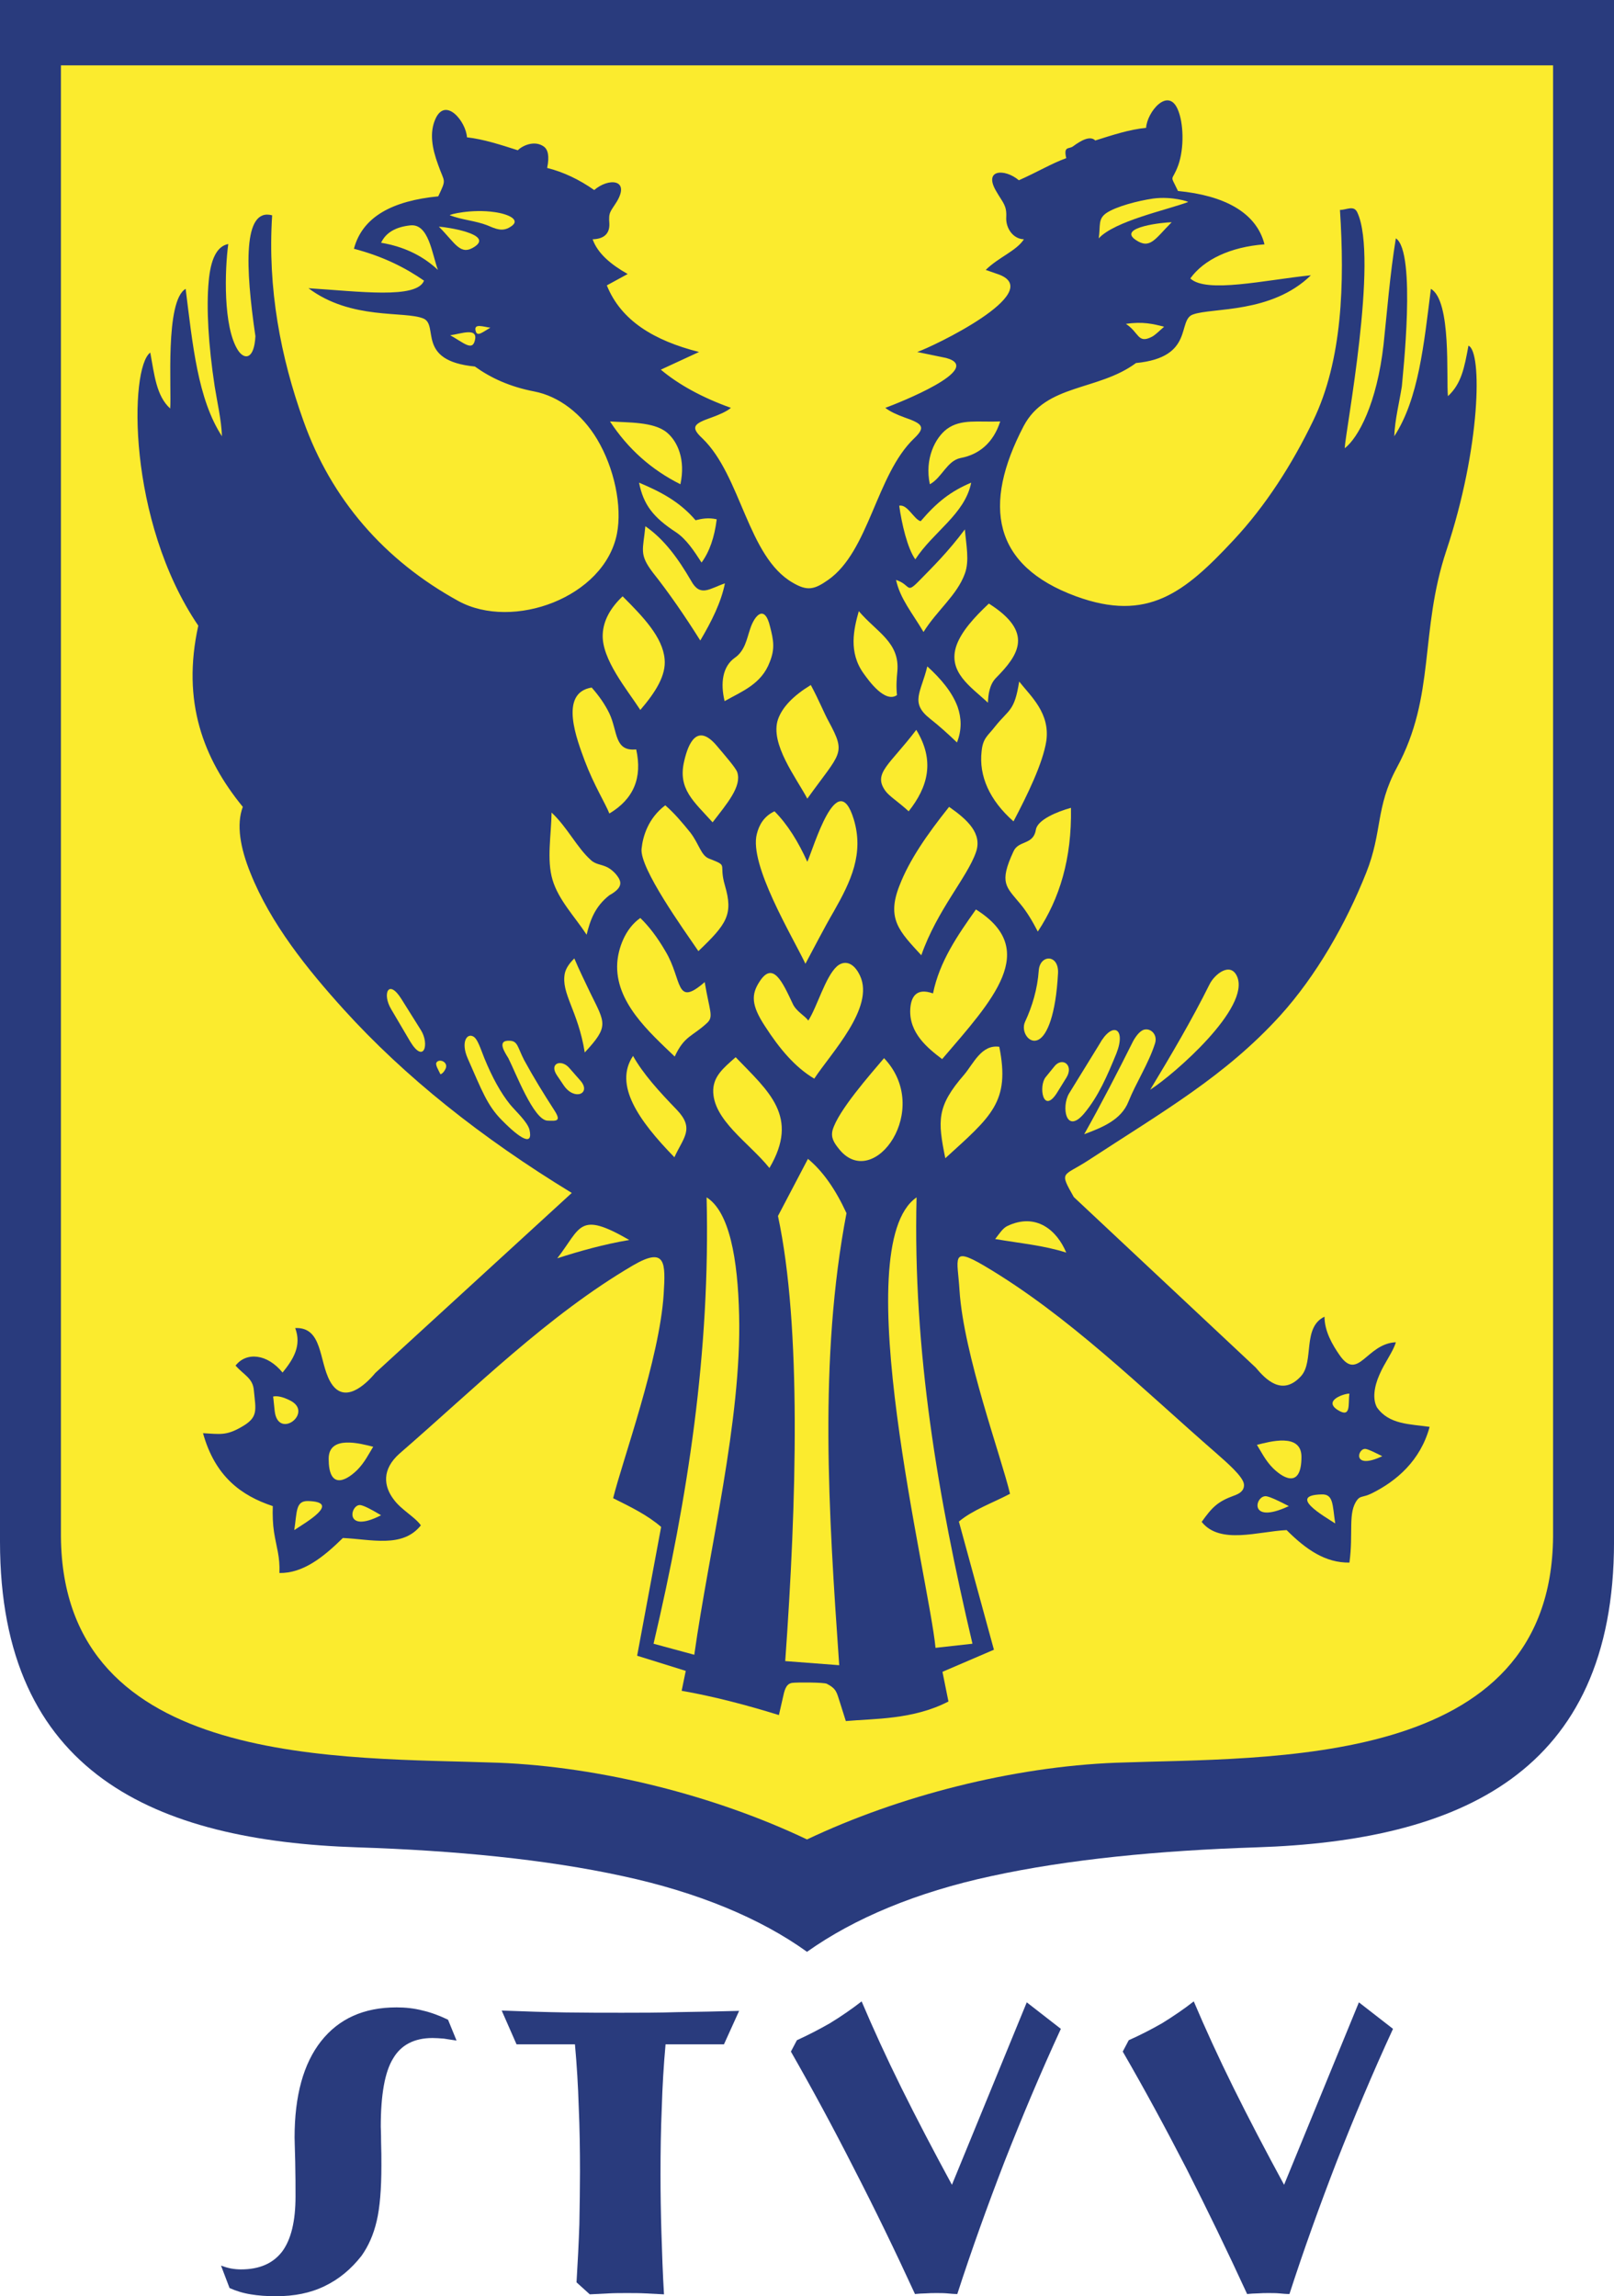 <?xml version="1.0" encoding="UTF-8"?>
<svg xmlns="http://www.w3.org/2000/svg" xmlns:xlink="http://www.w3.org/1999/xlink" width="402.3pt" height="572.45pt" viewBox="0 0 402.3 572.45" version="1.1">
<defs>
<clipPath id="clip1">
  <path d="M 0 0 L 402.301 0 L 402.301 487 L 0 487 Z M 0 0 "/>
</clipPath>
<clipPath id="clip2">
  <path d="M 55 500 L 114 500 L 114 572.449 L 55 572.449 Z M 55 500 "/>
</clipPath>
</defs>
<g id="surface1">
<g clip-path="url(#clip1)" clip-rule="nonzero">
<path style=" stroke:none;fill-rule:nonzero;fill:rgb(16.1%,23.099%,48.999%);fill-opacity:1;" d="M 0 0 L 0 384.363 C 0 442.125 38.641 458.891 89.086 460.543 C 113.324 461.328 136.066 463.535 155.191 467.707 C 173.844 471.715 189.582 478.25 201.152 486.59 C 212.879 478.25 228.461 471.715 247.109 467.707 C 266.234 463.535 288.977 461.328 313.219 460.543 C 363.664 458.891 402.305 442.125 402.305 384.363 L 402.305 0 "/>
</g>
<path style=" stroke:none;fill-rule:nonzero;fill:rgb(98.399%,91.8%,17.999%);fill-opacity:1;" d="M 15.188 16.293 L 15.188 383.105 C 15.66 441.184 85.699 438.031 124.266 439.453 C 149.84 440.473 178.172 447.633 201.152 458.574 C 224.211 447.633 252.465 440.473 278.039 439.453 C 316.602 438.031 386.641 441.184 387.113 383.105 L 387.113 16.293 "/>
<g clip-path="url(#clip2)" clip-rule="nonzero">
<path style=" stroke:none;fill-rule:nonzero;fill:rgb(16.1%,23.099%,48.999%);fill-opacity:1;" d="M 57.215 570.402 L 55.09 564.816 C 55.953 565.133 56.738 565.367 57.527 565.527 C 58.391 565.684 59.258 565.762 60.047 565.762 C 64.688 565.762 68.074 564.27 70.355 561.277 C 72.559 558.285 73.66 553.723 73.66 547.582 C 73.66 545.062 73.66 542.156 73.582 538.848 C 73.504 535.621 73.426 533.574 73.426 532.867 C 73.426 522.477 75.629 514.449 80.035 508.863 C 84.445 503.277 90.656 500.441 98.844 500.441 C 101.047 500.441 103.25 500.676 105.375 501.23 C 107.422 501.703 109.547 502.488 111.672 503.512 L 113.797 508.707 C 112.695 508.547 111.594 508.391 110.648 508.23 C 109.625 508.152 108.684 508.078 107.816 508.078 C 103.25 508.078 99.945 509.809 97.977 513.191 C 95.934 516.496 94.91 522.16 94.91 530.188 C 94.91 530.508 94.988 531.766 94.988 533.969 C 95.066 536.09 95.066 538.059 95.066 539.871 C 95.066 545.773 94.676 550.414 93.887 553.723 C 93.098 557.105 91.84 559.938 90.109 562.379 C 87.512 565.684 84.523 568.203 80.902 569.934 C 77.359 571.664 73.348 572.449 68.781 572.449 C 66.422 572.449 64.375 572.297 62.484 571.98 C 60.52 571.664 58.785 571.113 57.215 570.402 "/>
</g>
<path style=" stroke:none;fill-rule:nonzero;fill:rgb(16.1%,23.099%,48.999%);fill-opacity:1;" d="M 184.23 501.309 L 180.453 509.652 L 165.895 509.652 C 165.422 514.844 165.105 520.199 164.949 525.547 C 164.715 530.977 164.637 536.484 164.637 542.074 C 164.637 546.875 164.715 551.832 164.871 556.789 C 165.027 561.75 165.188 566.785 165.504 571.98 C 164.004 571.902 162.512 571.824 160.938 571.746 C 159.441 571.664 157.867 571.664 156.293 571.664 C 154.719 571.664 153.223 571.664 151.652 571.746 C 150.074 571.824 148.504 571.902 147.008 571.98 L 143.703 568.988 C 144.016 563.875 144.254 559.074 144.41 554.512 C 144.488 549.945 144.566 545.539 144.566 541.367 C 144.566 535.938 144.488 530.582 144.254 525.312 C 144.094 520.039 143.781 514.844 143.309 509.652 L 128.75 509.652 L 125.051 501.23 C 130.875 501.465 136.227 501.625 141.105 501.703 C 145.984 501.777 150.703 501.777 155.113 501.777 C 159.52 501.777 164.164 501.777 168.965 501.625 C 173.844 501.543 178.883 501.465 184.23 501.309 "/>
<path style=" stroke:none;fill-rule:nonzero;fill:rgb(16.1%,23.099%,48.999%);fill-opacity:1;" d="M 197.137 511.461 L 198.633 508.625 C 201.387 507.367 204.141 505.953 206.895 504.375 C 209.574 502.723 212.246 500.914 214.766 498.945 C 217.602 505.637 220.906 512.879 224.684 520.512 C 228.461 528.148 232.711 536.25 237.273 544.668 L 255.926 499.184 L 264.426 505.793 C 259.309 516.891 254.664 527.988 250.34 539.004 C 246.09 550.023 242.152 560.961 238.613 571.902 C 237.824 571.902 236.961 571.82 236.094 571.742 C 235.227 571.664 234.363 571.664 233.418 571.664 C 232.551 571.664 231.688 571.664 230.742 571.742 C 229.875 571.742 228.934 571.82 228.066 571.902 C 223.109 561.117 218.07 550.73 212.879 540.656 C 207.762 530.582 202.488 520.824 197.137 511.461 "/>
<path style=" stroke:none;fill-rule:nonzero;fill:rgb(16.1%,23.099%,48.999%);fill-opacity:1;" d="M 279.852 511.461 L 281.344 508.625 C 284.176 507.367 286.934 505.953 289.688 504.375 C 292.363 502.723 295.039 500.914 297.555 498.945 C 300.391 505.637 303.695 512.879 307.473 520.512 C 311.25 528.148 315.5 536.25 320.066 544.668 L 338.715 499.184 L 347.215 505.793 C 342.098 516.891 337.457 527.988 333.129 539.004 C 328.879 550.023 324.941 560.961 321.402 571.902 C 320.613 571.902 319.75 571.82 318.883 571.742 C 318.02 571.664 317.152 571.664 316.207 571.664 C 315.34 571.664 314.477 571.664 313.535 571.742 C 312.664 571.742 311.723 571.82 310.855 571.902 C 305.898 561.117 300.859 550.73 295.746 540.656 C 290.551 530.582 285.277 520.824 279.852 511.461 "/>
<path style=" stroke:none;fill-rule:nonzero;fill:rgb(16.1%,23.099%,48.999%);fill-opacity:1;" d="M 197.609 145.277 C 186.355 138.824 184.781 118.676 175.102 109.312 C 171.953 106.402 172.977 105.613 177.465 104.043 C 179.195 103.41 181.086 102.621 182.188 101.68 C 174.945 99.082 169.121 95.855 164.715 92.156 L 174.238 87.75 C 163.062 84.914 154.797 79.961 151.258 71.145 L 156.453 68.312 C 152.281 65.953 148.977 63.195 147.719 59.656 C 150.391 59.574 151.965 58.395 151.887 55.801 C 151.652 52.809 152.121 52.887 153.773 50.215 C 157.078 44.621 151.652 44.309 148.109 47.379 C 144.41 44.781 140.477 42.891 136.383 41.867 C 137.012 38.801 136.539 37.227 135.52 36.516 C 133.312 34.945 130.324 36.203 129.062 37.461 C 124.895 36.125 120.566 34.707 116.395 34.234 C 116.156 30.301 111.043 24.004 108.523 29.672 C 107.027 33.055 107.66 36.91 109.234 41.16 C 110.805 45.645 111.359 44.465 109.234 48.949 C 97.898 50.055 90.344 53.988 88.219 62.016 C 95.695 63.984 101.129 66.816 105.691 69.965 C 103.879 74.605 89.48 72.641 76.887 71.855 C 87.59 79.883 100.812 77.441 105.535 79.406 C 109.469 81.059 103.645 89.953 118.363 91.371 C 122.297 94.203 127.02 96.406 133.156 97.59 C 139.297 98.766 145.039 103.176 148.816 109.473 C 153.145 116.711 155.113 126.234 153.773 133.078 C 150.629 148.977 127.805 157.238 114.27 149.844 C 95.773 139.691 82.551 124.422 75.629 104.906 C 69.961 89.09 66.656 71.934 67.836 53.676 C 60.52 51.707 61.148 66.656 63.664 83.816 C 63.352 89.719 60.91 89.719 59.34 87.355 C 55.559 81.531 56.031 67.211 56.898 60.836 C 53.984 61.387 52.492 64.77 52.02 70.121 C 51.391 76.652 51.941 86.02 53.512 96.328 C 54.145 100.34 55.168 104.594 55.324 108.762 C 49.266 99.477 48.004 85.781 46.273 72.012 C 41.078 75 42.809 97.43 42.418 101.84 C 38.953 98.691 38.48 93.414 37.457 87.906 C 32.266 91.605 31.637 129.773 49.422 155.98 C 45.25 174.949 50.68 189.113 60.52 201.152 C 58.863 205.562 59.891 211.383 62.406 217.602 C 67.445 230.273 76.652 241.684 85.699 251.68 C 100.891 268.441 119.934 283.629 142.52 297.398 L 93.57 342.258 C 91.211 345.094 85.621 350.523 82.238 344.305 C 79.484 339.27 80.43 330.77 73.582 331.086 C 75.234 335.488 73.109 338.875 70.434 342.18 C 66.578 337.457 61.387 336.988 58.707 340.449 C 60.832 342.812 63.035 343.598 63.273 346.59 C 63.746 351.621 64.531 353.355 59.969 355.871 C 56.348 357.918 54.773 357.527 50.602 357.293 C 53.594 368.07 60.125 372.871 67.996 375.473 C 67.914 377.75 67.996 379.953 68.309 382 C 68.938 385.938 69.805 387.98 69.648 392.152 C 75.551 392.234 80.586 388.219 85.465 383.422 C 92.469 383.73 100.34 386.016 104.902 380.27 C 103.41 378.145 100.023 376.414 98.137 373.816 C 95.617 370.512 95.145 366.34 99.551 362.406 C 118.52 345.957 136.539 327.938 157.711 315.5 C 166.051 310.621 165.895 314.871 165.422 322.664 C 164.398 338.797 155.113 364.215 152.828 373.5 C 157.238 375.703 161.328 377.672 164.793 380.664 L 158.812 412.773 L 170.93 416.551 L 169.906 421.512 C 177.934 422.926 186.039 425.051 194.148 427.566 L 195.406 422.059 C 195.879 420.246 196.508 419.699 197.453 419.539 C 198.555 419.387 205.48 419.387 206.109 419.777 C 208.551 421.035 208.551 421.98 209.336 424.34 L 210.828 429.062 C 217.836 428.434 227.594 428.746 236.406 424.184 L 234.914 416.785 L 247.742 411.277 L 239.008 379.328 C 242.469 376.414 247.426 374.684 251.754 372.402 C 249.551 363.113 240.188 337.695 239.16 321.641 C 238.688 313.77 236.883 310.621 245.223 315.5 C 266.312 327.938 284.414 345.957 303.301 362.406 C 305.504 364.371 309.992 368.152 310.07 370.117 C 310.148 371.691 308.891 372.402 307.551 372.871 C 303.461 374.367 302.121 375.781 299.523 379.406 C 304.09 385.152 313.691 381.766 320.695 381.453 C 325.574 386.328 330.371 389.633 336.355 389.555 C 337.379 382.156 335.883 377.047 338.32 373.895 C 339.109 372.871 339.738 373.344 341.863 372.32 C 348.082 369.254 354.062 364.137 356.344 355.715 C 351.465 355.008 346.195 355.168 343.199 350.84 C 342.098 348.793 342.492 345.723 343.828 342.73 C 345.09 339.738 347.293 336.906 347.922 334.625 C 340.605 334.941 338.559 344.543 333.914 337.852 C 332.105 335.258 330.141 331.871 330.141 328.25 C 324.551 330.93 327.617 339.348 324.312 343.047 C 319.594 348.238 315.422 343.832 312.984 340.922 L 267.652 298.426 C 263.953 291.891 264.898 293.387 271.113 289.371 C 290 277.02 305.348 268.285 319.043 253.25 C 328.094 243.258 335.488 230.273 340.527 217.602 C 344.617 207.371 342.809 201.312 348.16 191.395 C 357.918 173.371 353.746 157.633 360.516 137.25 C 369.094 111.516 369.484 87.594 366.023 86.176 C 365 91.684 364.293 95.621 360.91 98.766 C 360.438 94.281 361.855 75 356.66 72.012 C 354.926 85.781 353.59 99.477 347.527 108.762 C 347.688 104.594 348.789 100.34 349.418 96.328 C 349.574 94.125 353.117 62.801 347.922 59.418 C 346.43 68.547 345.719 77.992 344.855 85.941 C 343.199 100.578 338.559 109.156 335.176 111.754 C 335.328 107.66 343.672 64.379 338.32 52.965 C 337.457 51.074 335.645 52.336 333.992 52.336 C 335.176 70.594 334.621 89.797 327.305 104.906 C 322.109 115.688 315.5 126.078 307.395 134.734 C 295.277 147.719 286.066 155.195 268.203 148.66 C 247.426 141.027 244.828 125.996 255.141 106.242 C 260.727 95.621 273.711 97.508 283.156 90.504 C 297.871 89.09 293.309 79.723 297.398 78.387 C 302.199 76.652 316.918 78.227 326.754 68.625 C 315.266 69.809 300.703 73.191 296.691 69.414 C 300.074 64.691 306.766 61.543 315.184 60.914 C 313.141 52.887 305.035 48.715 293.621 47.613 C 291.496 43.129 292.047 45.645 293.699 41.16 C 295.195 36.91 295.039 30.613 293.543 27.23 C 291.105 21.645 285.91 27.938 285.672 31.875 C 281.504 32.27 277.254 33.684 273.004 35.023 C 271.742 33.762 269.539 34.945 267.414 36.516 C 266.395 37.227 265.055 36.359 265.766 39.43 C 262.062 40.766 258.602 42.891 253.957 44.938 C 250.418 41.949 244.988 42.184 248.371 47.773 C 249.945 50.527 250.969 51.156 250.812 54.145 C 250.652 56.82 252.465 59.574 255.219 59.656 C 253.328 62.566 248.996 64.062 245.695 67.289 L 249.078 68.469 C 260.648 72.953 232.395 86.492 228.617 87.75 L 235.855 89.246 C 245.617 91.922 223.895 100.5 220.668 101.68 C 221.852 102.621 223.66 103.41 225.391 104.043 C 229.875 105.613 230.898 106.402 227.828 109.312 C 218.387 118.363 216.652 137.406 206.426 144.57 C 202.961 147.008 201.23 147.402 197.609 145.277 "/>
<path style=" stroke:none;fill-rule:nonzero;fill:rgb(98.399%,91.8%,17.999%);fill-opacity:1;" d="M 176.125 298.504 C 177.07 336.906 171.48 373.27 162.902 409.781 L 173.055 412.535 C 176.754 386.25 184.859 354.062 184.23 327.938 C 183.918 313.77 181.789 302.043 176.125 298.504 "/>
<path style=" stroke:none;fill-rule:nonzero;fill:rgb(98.399%,91.8%,17.999%);fill-opacity:1;" d="M 201.387 288.902 L 193.914 303.148 C 199.812 330.691 198.555 374.684 195.723 414.109 L 209.18 415.137 C 206.504 376.887 204.062 338.719 210.992 302.438 C 208.234 296.457 205.086 291.973 201.387 288.902 "/>
<path style=" stroke:none;fill-rule:nonzero;fill:rgb(98.399%,91.8%,17.999%);fill-opacity:1;" d="M 228.461 298.504 C 227.516 336.906 233.812 373.27 242.391 409.781 L 233.184 410.805 C 231.609 393.965 210.754 310.703 228.461 298.504 "/>
<path style=" stroke:none;fill-rule:nonzero;fill:rgb(98.399%,91.8%,17.999%);fill-opacity:1;" d="M 73.348 381.453 C 76.18 379.559 85.152 374.445 76.809 374.211 C 73.66 374.133 74.055 376.809 73.348 381.453 "/>
<path style=" stroke:none;fill-rule:nonzero;fill:rgb(98.399%,91.8%,17.999%);fill-opacity:1;" d="M 94.988 377.75 C 92.469 376.258 90.973 375.473 89.949 375.234 C 87.355 374.684 85.465 382.633 94.988 377.75 "/>
<path style=" stroke:none;fill-rule:nonzero;fill:rgb(98.399%,91.8%,17.999%);fill-opacity:1;" d="M 68.074 348.16 C 68.23 349.184 68.309 350.523 68.469 351.781 C 69.332 359.098 78.383 352.098 72.242 349.105 C 70.512 348.238 69.098 347.926 68.074 348.16 "/>
<path style=" stroke:none;fill-rule:nonzero;fill:rgb(98.399%,91.8%,17.999%);fill-opacity:1;" d="M 138.902 313.691 C 144.566 311.879 150.391 310.227 156.844 309.125 C 144.176 301.809 144.883 305.977 138.902 313.691 "/>
<path style=" stroke:none;fill-rule:nonzero;fill:rgb(98.399%,91.8%,17.999%);fill-opacity:1;" d="M 81.922 363.664 C 81.922 371.062 85.859 369.566 89.008 366.496 C 90.895 364.609 91.996 362.328 93.02 360.676 C 89.871 359.887 81.922 357.684 81.922 363.664 "/>
<path style=" stroke:none;fill-rule:nonzero;fill:rgb(98.399%,91.8%,17.999%);fill-opacity:1;" d="M 332.812 379.797 C 329.902 377.906 320.93 372.797 329.352 372.559 C 332.418 372.402 332.105 375.156 332.812 379.797 "/>
<path style=" stroke:none;fill-rule:nonzero;fill:rgb(98.399%,91.8%,17.999%);fill-opacity:1;" d="M 321.246 375.473 C 318.488 374.055 316.84 373.27 315.734 373.031 C 312.902 372.48 310.855 380.348 321.246 375.473 "/>
<path style=" stroke:none;fill-rule:nonzero;fill:rgb(98.399%,91.8%,17.999%);fill-opacity:1;" d="M 336.355 347.449 C 335.961 349.891 336.906 353.746 333.363 351.465 C 329.664 349.027 335.488 347.297 336.355 347.449 "/>
<path style=" stroke:none;fill-rule:nonzero;fill:rgb(98.399%,91.8%,17.999%);fill-opacity:1;" d="M 265.766 312.273 C 260.094 310.465 254.508 309.992 248.055 308.891 C 249.156 307.473 249.941 306.215 251.047 305.664 C 258.285 302.199 263.48 306.766 265.766 312.273 "/>
<path style=" stroke:none;fill-rule:nonzero;fill:rgb(98.399%,91.8%,17.999%);fill-opacity:1;" d="M 324.395 363.195 C 324.395 370.59 320.457 369.098 317.309 366.023 C 315.422 364.137 314.32 361.852 313.297 360.203 C 316.445 359.418 324.395 357.133 324.395 363.195 "/>
<path style=" stroke:none;fill-rule:nonzero;fill:rgb(98.399%,91.8%,17.999%);fill-opacity:1;" d="M 344.539 363.031 C 342.492 362.012 341.234 361.387 340.449 361.227 C 338.398 360.832 336.828 366.656 344.539 363.031 "/>
<path style=" stroke:none;fill-rule:nonzero;fill:rgb(98.399%,91.8%,17.999%);fill-opacity:1;" d="M 94.988 60.52 C 100.652 61.465 105.379 63.746 109.152 67.289 C 107.66 63.273 106.871 55.641 102.23 56.191 C 98.605 56.586 96.168 58.004 94.988 60.52 "/>
<path style=" stroke:none;fill-rule:nonzero;fill:rgb(98.399%,91.8%,17.999%);fill-opacity:1;" d="M 112.223 83.578 C 114.82 83.266 119.465 81.375 118.281 85.152 C 117.574 87.434 115.449 85.391 112.223 83.578 "/>
<path style=" stroke:none;fill-rule:nonzero;fill:rgb(98.399%,91.8%,17.999%);fill-opacity:1;" d="M 109.391 56.508 C 113.559 60.676 114.742 63.906 118.363 61.465 C 123.004 58.316 111.121 56.586 109.391 56.508 "/>
<path style=" stroke:none;fill-rule:nonzero;fill:rgb(98.399%,91.8%,17.999%);fill-opacity:1;" d="M 112.145 53.676 C 115.215 54.852 118.52 55.012 121.508 56.191 C 123.555 57.059 125.207 57.844 127.176 56.586 C 130.09 54.852 126.703 53.359 123.32 52.887 C 117.574 52.023 111.672 53.516 112.145 53.676 "/>
<path style=" stroke:none;fill-rule:nonzero;fill:rgb(98.399%,91.8%,17.999%);fill-opacity:1;" d="M 122.219 81.691 C 120.645 81.531 117.891 80.43 118.598 82.637 C 118.992 83.973 120.328 82.789 122.219 81.691 "/>
<path style=" stroke:none;fill-rule:nonzero;fill:rgb(98.399%,91.8%,17.999%);fill-opacity:1;" d="M 292.047 55.406 C 287.879 59.574 286.695 62.254 283.078 59.812 C 278.355 56.586 290.316 55.406 292.047 55.406 "/>
<path style=" stroke:none;fill-rule:nonzero;fill:rgb(98.399%,91.8%,17.999%);fill-opacity:1;" d="M 290.156 81.453 C 287.402 80.746 284.809 80.117 280.637 80.746 C 283.941 82.871 283.551 85.781 287.09 83.973 C 287.879 83.578 288.82 82.637 290.156 81.453 "/>
<path style=" stroke:none;fill-rule:nonzero;fill:rgb(98.399%,91.8%,17.999%);fill-opacity:1;" d="M 296.141 50.367 C 290.633 52.414 277.879 55.09 273.867 59.418 C 274.34 56.113 273.633 54.617 275.758 53.121 C 278.199 51.469 283.629 50.055 287.406 49.504 C 292.125 48.871 296.375 50.289 296.141 50.367 "/>
<path style=" stroke:none;fill-rule:nonzero;fill:rgb(98.399%,91.8%,17.999%);fill-opacity:1;" d="M 152.043 105.062 C 156.531 111.91 162.355 117.105 169.594 120.723 C 170.93 114.586 168.887 110.023 166.211 107.816 C 162.902 105.062 156.293 105.379 152.043 105.062 "/>
<path style=" stroke:none;fill-rule:nonzero;fill:rgb(98.399%,91.8%,17.999%);fill-opacity:1;" d="M 159.285 120.328 C 160.387 125.84 162.828 128.984 168.492 132.688 C 171.09 134.422 172.977 137.328 174.867 140.242 C 176.836 137.566 178.094 133.945 178.645 129.461 C 176.598 128.984 174.945 129.301 173.371 129.695 C 169.277 124.895 164.32 122.453 159.285 120.328 "/>
<path style=" stroke:none;fill-rule:nonzero;fill:rgb(98.399%,91.8%,17.999%);fill-opacity:1;" d="M 160.859 131.191 C 160.309 137.094 159.207 138.117 162.746 142.762 C 166.684 147.719 170.695 153.539 174.551 159.68 C 177.387 154.879 179.746 150.156 180.691 145.434 C 176.91 146.695 174.551 148.977 172.27 144.805 C 169.199 139.531 165.738 134.574 160.859 131.191 "/>
<path style=" stroke:none;fill-rule:nonzero;fill:rgb(98.399%,91.8%,17.999%);fill-opacity:1;" d="M 155.191 148.66 C 152.121 151.574 150.391 154.719 150.234 158.105 C 149.918 164.324 156.293 171.879 159.602 176.992 C 163.457 172.508 166.051 168.336 165.66 164.324 C 165.188 158.812 160.23 153.699 155.191 148.66 "/>
<path style=" stroke:none;fill-rule:nonzero;fill:rgb(98.399%,91.8%,17.999%);fill-opacity:1;" d="M 147.48 171.406 C 139.137 172.742 143.938 184.707 145.75 189.664 C 148.031 195.723 150.941 200.367 151.887 202.809 C 157.945 199.188 160.148 193.914 158.578 186.828 C 153.066 187.383 154.012 182.348 151.887 177.859 C 150.785 175.578 149.289 173.453 147.48 171.406 "/>
<path style=" stroke:none;fill-rule:nonzero;fill:rgb(98.399%,91.8%,17.999%);fill-opacity:1;" d="M 137.484 202.57 C 137.406 208.156 136.227 214.297 137.719 219.332 C 139.215 224.371 143.23 228.465 146.219 233.023 C 147.086 229.484 148.266 226.023 151.887 223.188 C 154.719 221.613 154.953 220.355 154.324 219.094 C 153.617 217.84 152.594 216.895 151.492 216.266 C 149.996 215.477 148.504 215.555 147.32 214.453 C 143.781 211.305 141.5 206.348 137.484 202.57 "/>
<path style=" stroke:none;fill-rule:nonzero;fill:rgb(98.399%,91.8%,17.999%);fill-opacity:1;" d="M 165.816 200.762 C 161.566 203.988 160.23 208.473 159.914 211.621 C 159.441 216.5 170.379 231.688 174.078 237.117 C 181.16 230.352 182.812 227.988 180.691 220.75 C 179.035 215.082 181.789 216.027 176.754 214.059 C 174.707 213.273 174.316 210.52 172.109 207.605 C 170.145 205.164 168.098 202.727 165.816 200.762 "/>
<path style=" stroke:none;fill-rule:nonzero;fill:rgb(98.399%,91.8%,17.999%);fill-opacity:1;" d="M 143.152 238.93 C 141.969 240.109 141.105 241.289 140.789 242.629 C 139.77 247.664 144.094 251.914 145.75 262.383 C 151.887 255.77 150.863 255.141 147.086 247.43 C 145.75 244.594 144.332 241.762 143.152 238.93 "/>
<path style=" stroke:none;fill-rule:nonzero;fill:rgb(98.399%,91.8%,17.999%);fill-opacity:1;" d="M 159.602 228.855 C 155.742 231.531 154.09 236.57 153.855 240.031 C 153.227 249.789 161.879 257.344 168.176 263.402 C 170.617 258.133 172.586 258.445 176.285 254.984 C 177.934 253.41 176.836 251.992 175.652 244.832 C 168.254 251.285 170.145 244.281 165.895 237.195 C 163.852 233.656 161.723 230.902 159.602 228.855 "/>
<path style=" stroke:none;fill-rule:nonzero;fill:rgb(98.399%,91.8%,17.999%);fill-opacity:1;" d="M 97.504 251.598 L 102.227 259.625 C 105.691 265.371 107.105 260.258 104.902 256.793 L 100.023 249.004 C 96.797 243.887 95.223 247.82 97.504 251.598 "/>
<path style=" stroke:none;fill-rule:nonzero;fill:rgb(98.399%,91.8%,17.999%);fill-opacity:1;" d="M 109.781 267.812 C 110.176 267.73 110.648 267.258 110.965 266.629 C 111.984 264.898 109.625 263.797 108.84 264.82 C 108.367 265.371 109.312 266.789 109.781 267.812 "/>
<path style=" stroke:none;fill-rule:nonzero;fill:rgb(98.399%,91.8%,17.999%);fill-opacity:1;" d="M 116.551 263.797 C 120.094 271.824 121.43 275.602 125.129 279.301 C 129.695 283.945 132.922 285.832 131.977 281.66 C 131.504 279.691 128.434 276.941 127.098 275.289 C 124.812 272.453 122.688 268.598 120.723 263.797 C 119.777 261.434 119.07 259.074 118.047 258.445 C 116.395 257.422 114.82 259.781 116.551 263.797 "/>
<path style=" stroke:none;fill-rule:nonzero;fill:rgb(98.399%,91.8%,17.999%);fill-opacity:1;" d="M 126.703 263.797 C 128.516 267.34 132.996 279.223 136.465 279.379 C 138.742 279.457 140.004 279.613 138.113 276.703 C 135.52 272.691 132.996 268.598 130.641 264.27 C 129.062 261.199 129.062 259.625 127.254 259.469 C 123.555 259.152 125.914 262.461 126.703 263.797 "/>
<path style=" stroke:none;fill-rule:nonzero;fill:rgb(98.399%,91.8%,17.999%);fill-opacity:1;" d="M 138.902 268.203 L 140.555 270.645 C 143.23 274.5 147.402 272.609 144.727 269.465 L 141.891 266.238 C 139.926 263.953 136.699 265.059 138.902 268.203 "/>
<path style=" stroke:none;fill-rule:nonzero;fill:rgb(98.399%,91.8%,17.999%);fill-opacity:1;" d="M 157.789 263.246 C 160.309 267.73 164.242 272.062 168.727 276.703 C 173.215 281.426 170.301 283.629 168.098 288.508 C 159.047 279.223 152.988 270.41 157.789 263.246 "/>
<path style=" stroke:none;fill-rule:nonzero;fill:rgb(98.399%,91.8%,17.999%);fill-opacity:1;" d="M 183.367 263.562 C 180.219 266.316 177.934 268.285 177.777 271.668 C 177.543 279.145 186.75 284.891 191.785 291.188 C 199.344 278.355 191.629 272.141 183.367 263.562 "/>
<path style=" stroke:none;fill-rule:nonzero;fill:rgb(98.399%,91.8%,17.999%);fill-opacity:1;" d="M 177.621 205.008 C 181.242 200.285 184.938 196.039 183.762 192.496 C 183.367 191.395 180.691 188.328 178.566 185.809 C 173.766 180.223 171.562 185.258 170.539 189.742 C 168.883 196.746 172.977 199.816 177.621 205.008 "/>
<path style=" stroke:none;fill-rule:nonzero;fill:rgb(98.399%,91.8%,17.999%);fill-opacity:1;" d="M 186.988 156.77 C 186.121 159.285 185.727 162.199 183.129 164.008 C 180.141 166.133 179.512 170.227 180.613 174.789 C 184.938 172.352 189.816 170.539 191.867 165.031 C 193.203 161.727 192.809 159.602 191.941 156.219 C 190.605 150.551 188.086 153.383 186.988 156.77 "/>
<path style=" stroke:none;fill-rule:nonzero;fill:rgb(98.399%,91.8%,17.999%);fill-opacity:1;" d="M 201.469 254.434 C 203.672 251.047 205.719 243.492 208.629 240.895 C 210.359 239.398 212.723 239.715 214.371 243.258 C 218.07 251.203 207.133 262.539 202.961 268.91 C 198.16 266.078 194.227 261.355 190.688 255.848 C 187.223 250.578 187.223 247.898 189.348 244.676 C 192.652 239.559 195.012 244.754 197.531 250.105 C 198.398 252.148 200.602 253.172 201.469 254.434 "/>
<path style=" stroke:none;fill-rule:nonzero;fill:rgb(98.399%,91.8%,17.999%);fill-opacity:1;" d="M 193.047 202.258 C 196.352 205.559 199.027 209.969 201.23 214.848 C 202.805 211.383 208.707 190.844 212.797 204.223 C 215.395 212.801 212.09 219.727 207.84 227.199 C 205.402 231.371 202.883 236.332 200.758 240.266 C 197.453 233.34 186.672 215.555 188.641 207.922 C 189.188 205.719 190.371 203.516 193.047 202.258 "/>
<path style=" stroke:none;fill-rule:nonzero;fill:rgb(98.399%,91.8%,17.999%);fill-opacity:1;" d="M 220.352 263.797 C 216.969 267.812 208.941 276.859 207.527 281.738 C 207.055 283.629 207.84 284.891 209.336 286.699 C 217.914 296.852 232.473 276.547 220.352 263.797 "/>
<path style=" stroke:none;fill-rule:nonzero;fill:rgb(98.399%,91.8%,17.999%);fill-opacity:1;" d="M 243.254 226.73 C 238.691 233.184 234.203 239.637 232.555 247.664 C 228.223 246.09 227.043 248.766 226.887 251.602 C 226.57 257.578 231.293 261.355 234.836 264.035 C 247.426 249.316 259.309 236.805 243.254 226.73 "/>
<path style=" stroke:none;fill-rule:nonzero;fill:rgb(98.399%,91.8%,17.999%);fill-opacity:1;" d="M 249.078 260.965 C 244.672 260.336 242.703 265.059 240.344 267.891 C 233.418 275.84 233.73 279.379 235.621 288.746 C 247.109 278.277 251.836 274.734 249.078 260.965 "/>
<path style=" stroke:none;fill-rule:nonzero;fill:rgb(98.399%,91.8%,17.999%);fill-opacity:1;" d="M 258.918 241.918 C 258.602 246.562 257.262 250.969 255.531 254.668 C 254.352 257.109 256.555 260.492 258.918 259.152 C 260.965 258.051 263.168 253.094 263.719 242.629 C 263.953 237.828 259.23 237.906 258.918 241.918 "/>
<path style=" stroke:none;fill-rule:nonzero;fill:rgb(98.399%,91.8%,17.999%);fill-opacity:1;" d="M 262.691 266 L 260.648 268.52 C 258.836 270.723 259.938 277.883 263.402 272.535 L 265.84 268.598 C 267.73 265.449 264.66 263.324 262.691 266 "/>
<path style=" stroke:none;fill-rule:nonzero;fill:rgb(98.399%,91.8%,17.999%);fill-opacity:1;" d="M 274.023 260.336 L 266.469 272.609 C 264.504 275.918 265.684 283 270.246 277.566 C 273.789 273.316 275.992 268.203 278.273 262.617 C 280.797 256.164 277.176 254.59 274.023 260.336 "/>
<path style=" stroke:none;fill-rule:nonzero;fill:rgb(98.399%,91.8%,17.999%);fill-opacity:1;" d="M 282.445 259.547 C 278.59 267.258 274.578 275.051 270.246 282.762 C 274.656 281.109 279.457 279.223 281.266 274.656 C 283.156 269.938 286.301 265.133 287.879 260.176 C 288.586 258.051 287.012 256.48 285.516 256.637 C 284.336 256.715 283.234 258.133 282.445 259.547 "/>
<path style=" stroke:none;fill-rule:nonzero;fill:rgb(98.399%,91.8%,17.999%);fill-opacity:1;" d="M 301.492 245.383 C 297.16 254.117 291.969 262.934 286.695 271.668 C 292.598 267.891 311.801 251.203 308.34 243.414 C 306.684 239.715 302.75 242.863 301.492 245.383 "/>
<path style=" stroke:none;fill-rule:nonzero;fill:rgb(98.399%,91.8%,17.999%);fill-opacity:1;" d="M 236.566 201.152 C 230.977 208.16 226.648 214.453 224.211 220.75 C 220.902 229.09 224.211 232.238 229.641 238.145 C 233.574 226.887 241.051 218.781 243.254 212.484 C 244.906 207.844 241.211 204.383 236.566 201.152 "/>
<path style=" stroke:none;fill-rule:nonzero;fill:rgb(98.399%,91.8%,17.999%);fill-opacity:1;" d="M 254.035 169.91 C 252.855 177.387 251.52 176.758 248.055 181.086 C 246.324 183.367 244.988 183.918 244.672 187.301 C 243.965 193.441 246.641 199.5 252.621 204.773 C 256.086 198.164 259.938 190.293 260.805 184.707 C 261.746 177.781 257.027 173.688 254.035 169.91 "/>
<path style=" stroke:none;fill-rule:nonzero;fill:rgb(98.399%,91.8%,17.999%);fill-opacity:1;" d="M 252.621 212.25 C 248.922 220.199 250.809 221.062 254.352 225.391 C 256.004 227.359 257.422 229.801 258.68 232.238 C 264.109 224.055 267.18 214.062 266.945 201.391 C 263.48 202.336 258.602 204.383 258.207 206.82 C 257.578 210.754 253.879 209.418 252.621 212.25 "/>
<path style=" stroke:none;fill-rule:nonzero;fill:rgb(98.399%,91.8%,17.999%);fill-opacity:1;" d="M 202.098 170.773 C 197.848 173.371 195.012 176.207 193.914 179.355 C 191.867 185.414 198.477 193.914 201.23 199.105 C 209.574 187.461 210.992 188.09 206.582 179.906 C 205.402 177.781 204.141 174.555 202.098 170.773 "/>
<path style=" stroke:none;fill-rule:nonzero;fill:rgb(98.399%,91.8%,17.999%);fill-opacity:1;" d="M 214.059 152.363 C 212.797 156.848 211.461 162.59 215.238 167.863 C 216.578 169.754 220.59 175.34 223.578 173.293 C 223.344 171.012 223.504 169.121 223.66 167.469 C 224.367 160.152 218.543 157.633 214.059 152.363 "/>
<path style=" stroke:none;fill-rule:nonzero;fill:rgb(98.399%,91.8%,17.999%);fill-opacity:1;" d="M 228.383 181.953 C 221.773 190.688 217.523 192.734 220.668 197.141 C 221.691 198.555 223.738 199.738 226.492 202.258 C 231.293 196.195 233.105 189.664 228.383 181.953 "/>
<path style=" stroke:none;fill-rule:nonzero;fill:rgb(98.399%,91.8%,17.999%);fill-opacity:1;" d="M 231.137 166.133 C 229.562 172.664 226.73 175.184 231.844 179.195 C 234.047 180.93 236.328 182.973 238.531 185.098 C 239.793 181.871 239.637 178.961 238.688 176.207 C 237.352 172.586 234.598 169.281 231.137 166.133 "/>
<path style=" stroke:none;fill-rule:nonzero;fill:rgb(98.399%,91.8%,17.999%);fill-opacity:1;" d="M 246.48 150.473 C 242.703 154.016 239.711 157.398 238.453 160.781 C 236.016 167.551 242.074 171.246 246.246 175.184 C 246.324 173.137 246.641 170.621 248.293 168.965 C 253.879 163.301 257.812 157.633 246.48 150.473 "/>
<path style=" stroke:none;fill-rule:nonzero;fill:rgb(98.399%,91.8%,17.999%);fill-opacity:1;" d="M 249.316 105.062 C 247.586 110.414 244.039 113.328 239.398 114.191 C 236.016 114.898 234.754 119.148 231.766 120.723 C 230.426 114.348 233.105 109.156 236.016 106.953 C 239.555 104.355 243.887 105.301 249.316 105.062 "/>
<path style=" stroke:none;fill-rule:nonzero;fill:rgb(98.399%,91.8%,17.999%);fill-opacity:1;" d="M 242.074 120.328 C 240.5 128.203 232.633 132.531 228.145 139.453 C 226.176 136.699 224.762 130.562 224.133 126.078 C 226.176 125.605 227.832 129.539 229.484 129.934 C 233.574 125.129 237.039 122.453 242.074 120.328 "/>
<path style=" stroke:none;fill-rule:nonzero;fill:rgb(98.399%,91.8%,17.999%);fill-opacity:1;" d="M 240.5 131.98 C 240.816 135.836 241.684 139.77 240.5 142.996 C 238.531 148.426 233.574 152.125 230.191 157.555 C 227.359 152.754 224.367 149.289 223.344 144.57 C 227.121 145.828 225.781 148.188 229.09 144.809 C 232.633 141.184 236.25 137.645 240.5 131.98 "/>
</g>
</svg>
